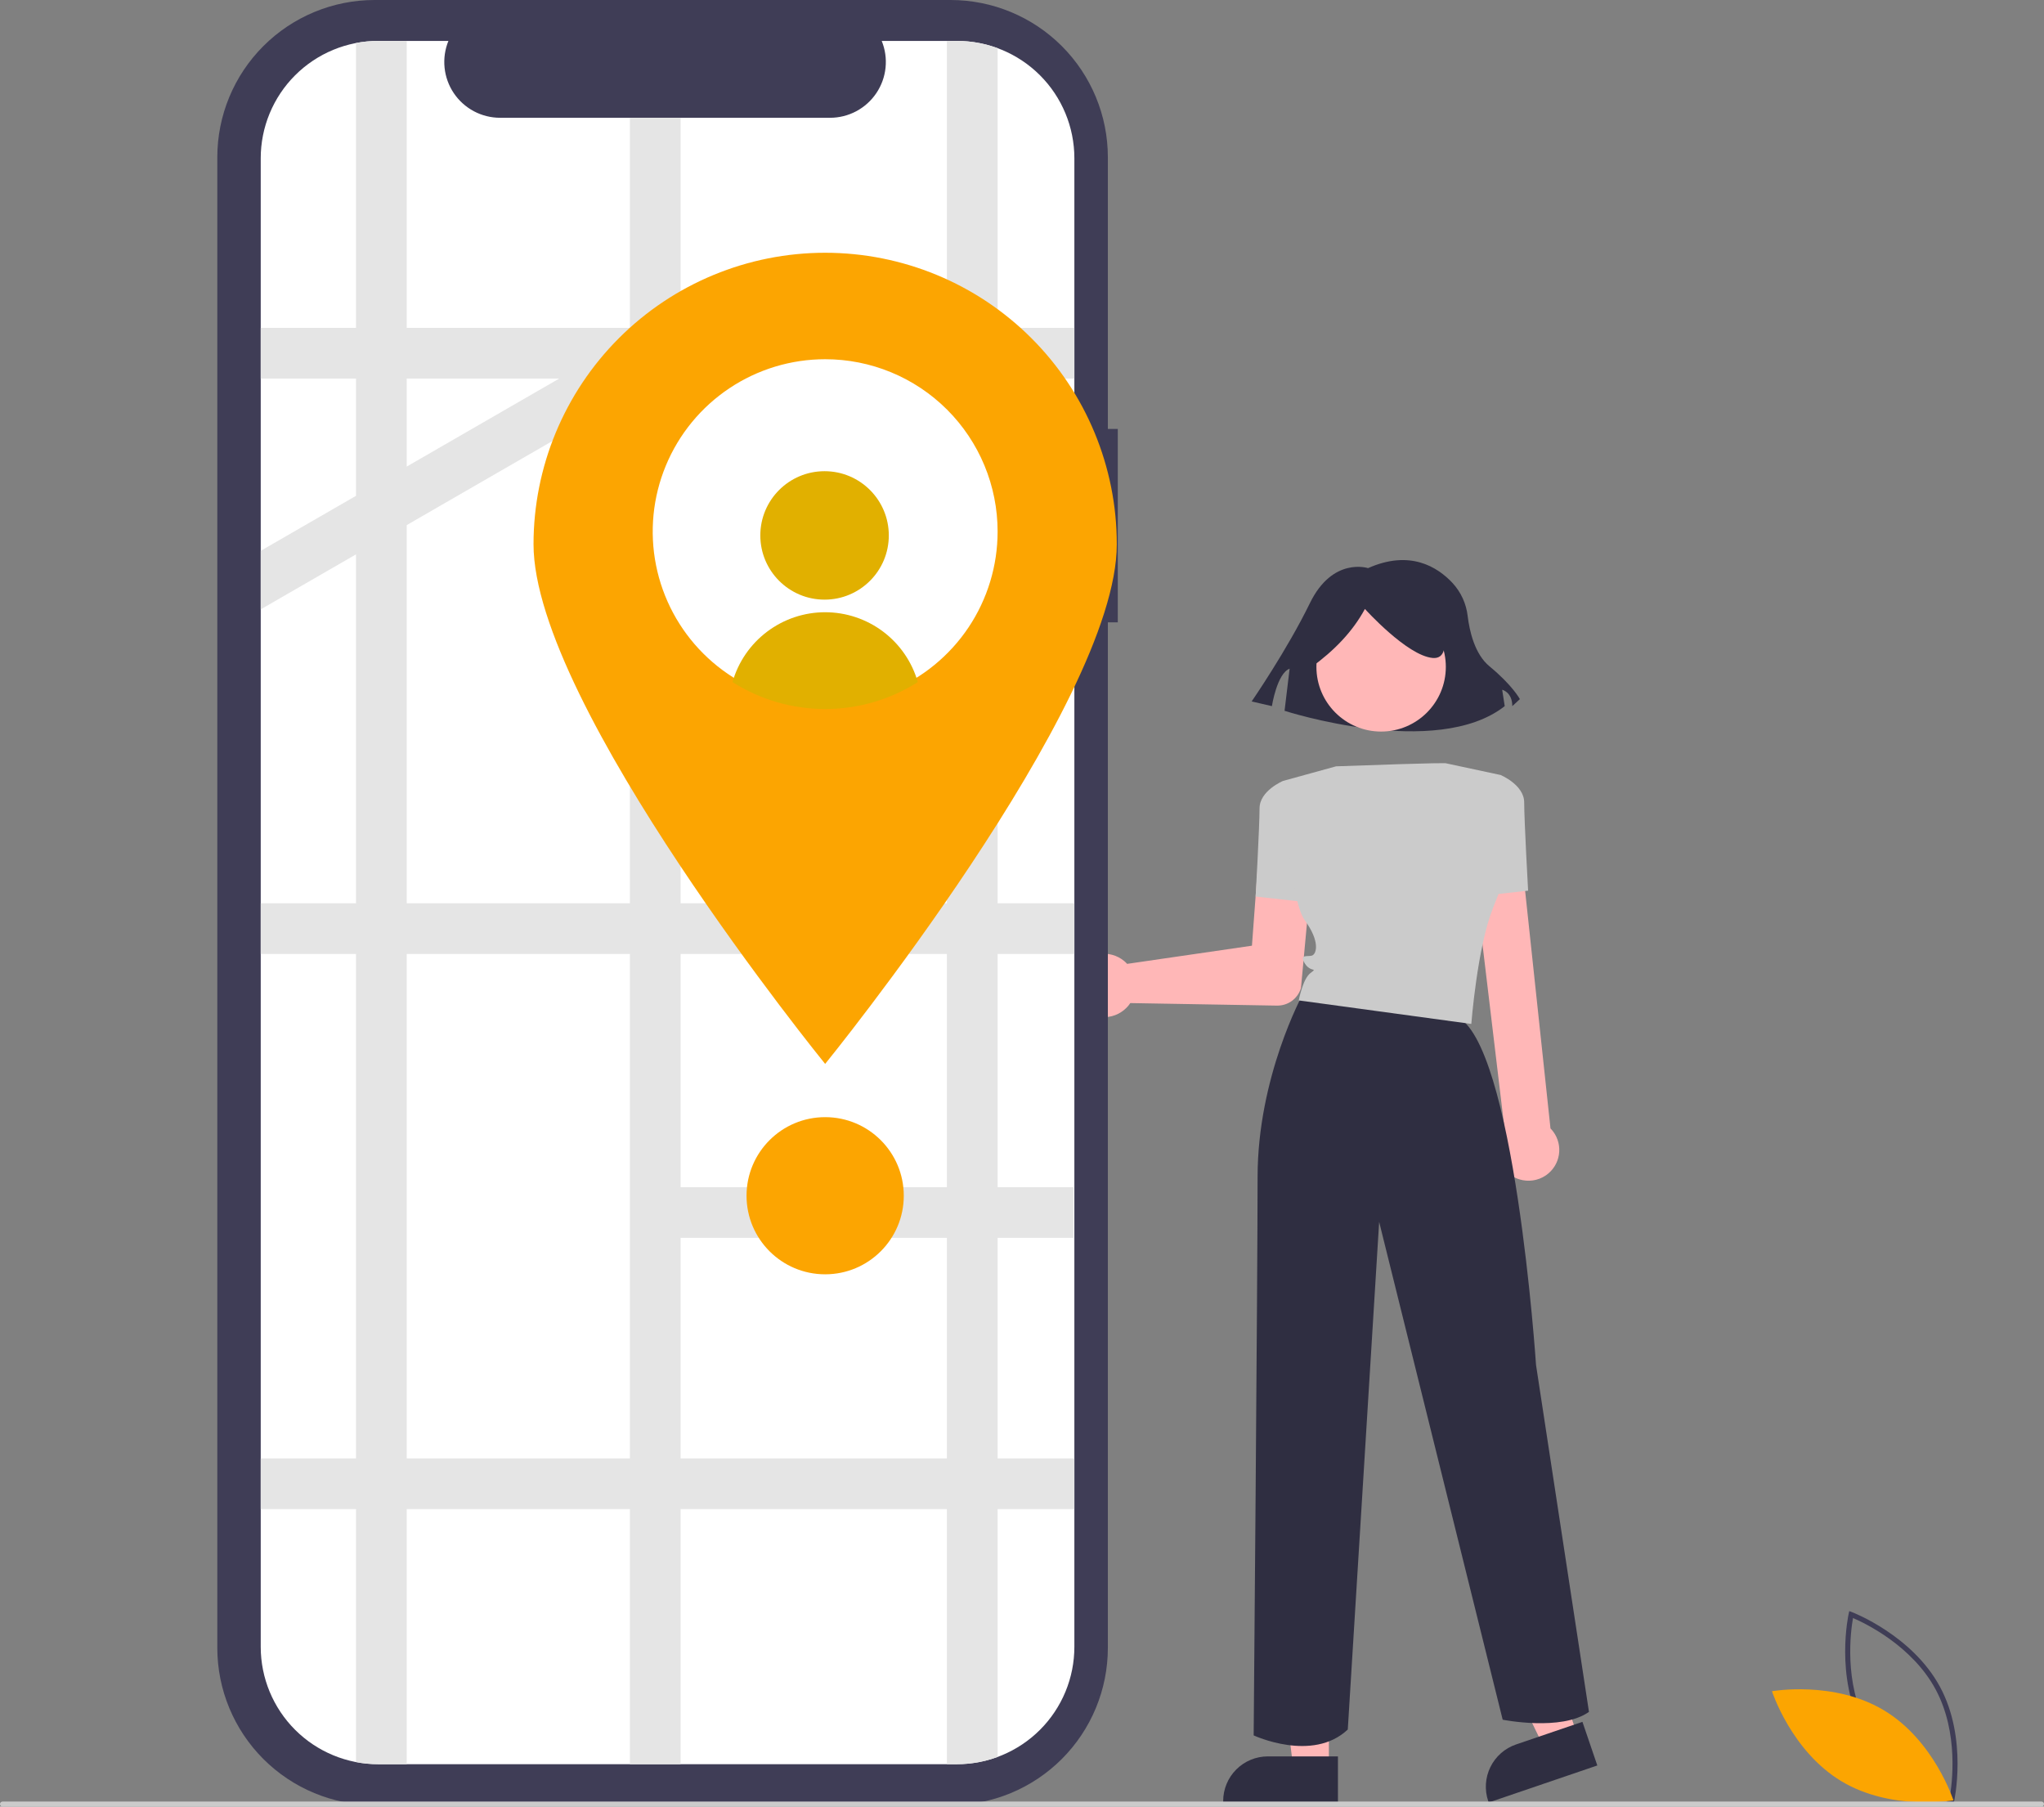 <svg width="241" height="213" viewBox="0 0 241 213" fill="none" xmlns="http://www.w3.org/2000/svg">
<rect x="0" y="0" width="241" height="213" fill="#808080" stroke="none"/>
<g clip-path="url(#clip0_3_93)">
<path d="M230.324 212.717L230.003 212.597C229.933 212.57 222.914 209.882 219.626 203.788C216.339 197.694 217.948 190.356 217.965 190.283L218.041 189.948L218.362 190.069C218.432 190.095 225.451 192.783 228.738 198.877C232.026 204.972 230.416 212.309 230.4 212.383L230.324 212.717ZM220.153 203.504C222.933 208.657 228.479 211.298 229.884 211.901C230.151 210.396 230.989 204.309 228.212 199.161C225.435 194.014 219.887 191.368 218.481 190.764C218.213 192.27 217.376 198.357 220.153 203.504Z" fill="#3F3D56"/>
<path d="M222.139 201.65C228.048 205.203 230.323 212.261 230.323 212.261C230.323 212.261 223.019 213.557 217.111 210.004C211.202 206.451 208.926 199.394 208.926 199.394C208.926 199.394 216.231 198.097 222.139 201.65Z" fill="#FCA501"/>
<path d="M127.016 114.153C127.302 113.71 127.679 113.333 128.121 113.046C128.564 112.759 129.062 112.569 129.583 112.488C130.104 112.407 130.637 112.436 131.145 112.575C131.654 112.714 132.128 112.959 132.535 113.293C132.664 113.4 132.785 113.515 132.897 113.639L147.612 111.497L148.431 100.438C148.493 99.59 148.891 98.801 149.535 98.245C150.18 97.69 151.019 97.413 151.868 97.475C152.717 97.538 153.506 97.935 154.062 98.579C154.618 99.224 154.895 100.062 154.832 100.911C154.831 100.93 154.829 100.95 154.827 100.97L153.393 116.488L153.386 116.523C153.199 117.119 152.825 117.639 152.319 118.007C151.813 118.374 151.202 118.568 150.577 118.561L133.269 118.262C133.202 118.365 133.13 118.464 133.052 118.559C132.717 118.966 132.3 119.298 131.828 119.533C131.356 119.768 130.84 119.901 130.313 119.922C129.786 119.944 129.26 119.854 128.77 119.658C128.28 119.462 127.837 119.166 127.47 118.787C127.396 118.711 127.325 118.632 127.259 118.55C126.76 117.937 126.468 117.181 126.424 116.391C126.381 115.601 126.588 114.818 127.016 114.153Z" fill="#FFB7B7"/>
<path d="M156.682 208.447L152.485 208.447L150.488 192.268L156.682 192.268L156.682 208.447Z" fill="#FFB7B7"/>
<path d="M157.752 212.513L144.22 212.513V212.342C144.22 210.946 144.775 209.607 145.763 208.619C146.75 207.632 148.09 207.077 149.487 207.077H149.487L157.752 207.078L157.752 212.513Z" fill="#2F2E41"/>
<path d="M186.007 204.644L182.035 205.998L174.919 191.33L180.782 189.331L186.007 204.644Z" fill="#FFB7B7"/>
<path d="M188.333 208.147L175.526 212.513L175.471 212.351C175.02 211.03 175.113 209.584 175.728 208.331C176.344 207.077 177.433 206.12 178.755 205.669L178.756 205.669L186.578 203.003L188.333 208.147Z" fill="#2F2E41"/>
<path d="M161.303 66.982C161.303 66.982 157.126 65.603 154.441 71.118C151.755 76.634 147.578 82.7 147.578 82.7L149.965 83.252C149.965 83.252 150.562 79.391 152.054 78.84L151.457 83.803C151.457 83.803 169.359 89.594 177.415 83.252L177.116 81.322C177.116 81.322 178.31 81.597 178.31 83.252L179.205 82.425C179.205 82.425 178.31 80.77 175.624 78.564C173.862 77.116 173.256 74.361 173.048 72.639C172.883 71.181 172.257 69.813 171.262 68.734C169.478 66.823 166.226 64.791 161.303 66.982Z" fill="#2F2E41"/>
<path d="M162.843 86.251C167.056 86.251 170.472 82.837 170.472 78.626C170.472 74.415 167.056 71.001 162.843 71.001C158.629 71.001 155.213 74.415 155.213 78.626C155.213 82.837 158.629 86.251 162.843 86.251Z" fill="#FFB7B7"/>
<path d="M152.67 92.53L151.283 92.068C151.283 92.068 148.509 93.224 148.509 95.303C148.509 97.383 148.047 105.702 148.047 105.702L154.289 106.395L152.67 92.53Z" fill="#CBCBCB"/>
<path d="M177.497 137.982C176.922 137.338 176.597 136.508 176.582 135.645C176.567 134.781 176.863 133.941 177.415 133.277L173.521 100.681C173.483 99.913 173.751 99.16 174.268 98.589C174.784 98.018 175.506 97.675 176.275 97.636C177.044 97.596 177.797 97.863 178.369 98.378C178.941 98.893 179.286 99.614 179.327 100.382C179.328 100.393 179.328 100.404 179.329 100.414L182.812 133.044C182.938 133.171 183.055 133.307 183.16 133.452C183.44 133.838 183.64 134.275 183.751 134.739C183.861 135.203 183.879 135.684 183.803 136.154C183.727 136.625 183.56 137.076 183.31 137.482C183.06 137.888 182.732 138.24 182.346 138.519C182.306 138.548 182.265 138.576 182.224 138.604C181.777 138.9 181.269 139.093 180.738 139.17C180.207 139.246 179.666 139.205 179.153 139.048C178.513 138.854 177.939 138.485 177.497 137.982Z" fill="#FFB7B7"/>
<path d="M173.931 105.702L180.173 105.008C180.173 105.008 179.711 96.69 179.711 94.61C179.711 92.53 176.937 91.375 176.937 91.375L175.549 91.837L173.931 105.702Z" fill="#CBCBCB"/>
<path d="M153.595 117.243C153.595 117.243 148.278 126.96 148.278 138.745C148.278 150.53 147.815 204.601 147.815 204.601C147.815 204.601 154.751 207.836 158.912 203.908L162.611 144.06L177.176 202.752C177.176 202.752 184.112 204.139 187.349 201.828L181.107 160.928C181.107 160.928 178.563 122.57 171.628 119.797C164.692 117.024 153.595 117.243 153.595 117.243Z" fill="#2F2E41"/>
<path d="M154.599 78.674C157.299 76.721 159.486 74.47 160.932 71.794C160.932 71.794 165.888 77.298 168.917 77.573C171.946 77.849 169.193 70.968 169.193 70.968L163.685 69.592L158.454 70.142L154.323 72.895L154.599 78.674Z" fill="#2F2E41"/>
<path d="M170.472 89.989C170.472 89.989 170.692 89.871 157.526 90.35L152.016 91.867L151.283 92.068C151.283 92.068 151.977 105.933 153.826 108.474C155.676 111.016 155.213 112.403 154.751 112.634C154.289 112.865 153.133 112.403 153.826 113.558C154.52 114.713 155.445 114.02 154.52 114.713C153.595 115.407 153.133 117.948 153.133 117.948L173.477 120.721C173.477 120.721 174.171 111.709 176.02 107.088C177.87 102.467 178.332 100.618 178.332 100.618L176.945 91.375L170.472 89.989Z" fill="#CBCBCB"/>
<path d="M131.793 50.574H130.623V18.54C130.623 13.623 128.668 8.907 125.19 5.43C121.711 1.953 116.993 7.92628e-06 112.073 0L44.172 0C39.252 -1.34745e-05 34.534 1.953 31.055 5.43C27.576 8.907 25.622 13.623 25.622 18.54V194.279C25.622 199.196 27.576 203.912 31.055 207.389C34.534 210.866 39.252 212.819 44.172 212.819H112.073C114.509 212.819 116.921 212.34 119.172 211.408C121.422 210.476 123.467 209.111 125.19 207.389C126.912 205.668 128.278 203.624 129.211 201.374C130.143 199.125 130.623 196.714 130.623 194.279V73.376H131.793L131.793 50.574Z" fill="#3F3D56"/>
<path d="M126.675 18.67V194.151C126.676 195.968 126.32 197.767 125.626 199.446C124.932 201.125 123.914 202.651 122.63 203.937C121.346 205.222 119.821 206.243 118.142 206.939C116.464 207.636 114.664 207.995 112.846 207.997H44.594C40.923 208 37.401 206.544 34.803 203.951C32.205 201.358 30.744 197.84 30.741 194.171V18.67C30.74 16.853 31.097 15.054 31.791 13.375C32.486 11.696 33.504 10.169 34.789 8.884C36.074 7.598 37.599 6.578 39.278 5.881C40.957 5.185 42.757 4.826 44.575 4.824H52.871C52.463 5.823 52.308 6.907 52.418 7.98C52.528 9.053 52.9 10.082 53.502 10.978C54.105 11.873 54.918 12.606 55.87 13.114C56.823 13.621 57.885 13.886 58.965 13.886H97.865C98.945 13.886 100.007 13.621 100.96 13.114C101.912 12.606 102.725 11.873 103.327 10.978C103.93 10.082 104.302 9.053 104.412 7.98C104.522 6.907 104.367 5.823 103.959 4.824H112.822C116.493 4.821 120.014 6.275 122.612 8.867C125.21 11.459 126.671 14.977 126.675 18.646L126.675 18.67Z" fill="white"/>
<path d="M126.675 44.632V38.655H117.624V5.679C116.087 5.112 114.46 4.822 112.822 4.824H111.644V38.655H80.248V13.886H74.268V38.655H47.955V4.824H44.594C43.715 4.823 42.838 4.906 41.975 5.072V38.655H30.741V44.632H41.975V58.458L30.741 64.94V71.843L41.975 65.361V106.496H30.741V112.473H41.975V171.946H30.741V177.923H41.975V207.749C42.838 207.915 43.715 207.998 44.594 207.997H47.955V177.923H74.268V207.997H80.248V177.923H111.644V207.997H112.822C114.46 207.999 116.087 207.71 117.624 207.142V177.923H126.675V171.946H117.624V145.945H126.594V139.968H117.624V112.473H126.675V106.496H117.624V70.035H126.675V64.058H117.624V44.632L126.675 44.632ZM65.935 44.632L47.955 55.009L47.955 44.632H65.935ZM47.955 61.909L74.268 46.724V106.496H47.955V61.909ZM47.955 171.946V112.473H74.268V171.946H47.955ZM111.644 171.946H80.248V145.945H111.644V171.946ZM111.644 139.968H80.248V112.473H111.644V139.968ZM111.644 106.496H80.248V70.035H111.644V106.496ZM111.644 64.058H80.248V44.632H111.644V64.058Z" fill="#E5E5E5"/>
<path d="M131.677 64.169C131.677 83.15 97.291 125.435 97.291 125.435C97.291 125.435 62.906 83.15 62.906 64.169C62.906 55.053 66.528 46.312 72.977 39.866C79.425 33.421 88.172 29.8 97.291 29.8C106.411 29.8 115.157 33.421 121.606 39.866C128.054 46.312 131.677 55.053 131.677 64.169Z" fill="#FCA501"/>
<path d="M117.624 62.674C117.624 66.694 116.432 70.623 114.198 73.965C111.963 77.307 108.788 79.912 105.073 81.45C101.357 82.988 97.269 83.39 93.325 82.606C89.381 81.822 85.758 79.887 82.914 77.044C80.071 74.202 78.134 70.581 77.35 66.639C76.565 62.697 76.968 58.611 78.507 54.897C80.046 51.184 82.652 48.01 85.996 45.777C89.339 43.544 93.27 42.352 97.292 42.352C99.961 42.351 102.604 42.875 105.07 43.895C107.536 44.914 109.777 46.41 111.665 48.295C113.553 50.18 115.051 52.419 116.074 54.883C117.096 57.347 117.623 59.988 117.624 62.656V62.674Z" fill="white"/>
<path d="M97.221 70.697C101.404 70.697 104.796 67.307 104.796 63.126C104.796 58.944 101.404 55.554 97.221 55.554C93.037 55.554 89.646 58.944 89.646 63.126C89.646 67.307 93.037 70.697 97.221 70.697Z" fill="#E1B000"/>
<path d="M108.214 80.418C104.949 82.493 101.159 83.595 97.29 83.594C93.42 83.594 89.631 82.491 86.366 80.415C87.045 78.042 88.478 75.956 90.45 74.47C92.421 72.985 94.823 72.181 97.291 72.182C99.76 72.182 102.161 72.986 104.132 74.472C106.103 75.958 107.536 78.045 108.214 80.418Z" fill="#E1B000"/>
<path d="M97.291 150.24C102.411 150.24 106.561 146.092 106.561 140.975C106.561 135.858 102.411 131.711 97.291 131.711C92.172 131.711 88.022 135.858 88.022 140.975C88.022 146.092 92.172 150.24 97.291 150.24Z" fill="#FCA501"/>
<path d="M240.701 213H0.299C0.22 213 0.144 212.969 0.088 212.912C0.032 212.856 0 212.78 0 212.701C0 212.622 0.032 212.546 0.088 212.49C0.144 212.434 0.22 212.402 0.299 212.402H240.701C240.78 212.402 240.856 212.434 240.912 212.49C240.968 212.546 241 212.622 241 212.701C241 212.78 240.968 212.856 240.912 212.912C240.856 212.969 240.78 213 240.701 213Z" fill="#CBCBCB"/>
</g>
<defs>
<clipPath id="clip0_3_93">
<rect width="241" height="213" fill="white"/>
</clipPath>
</defs>
</svg>
